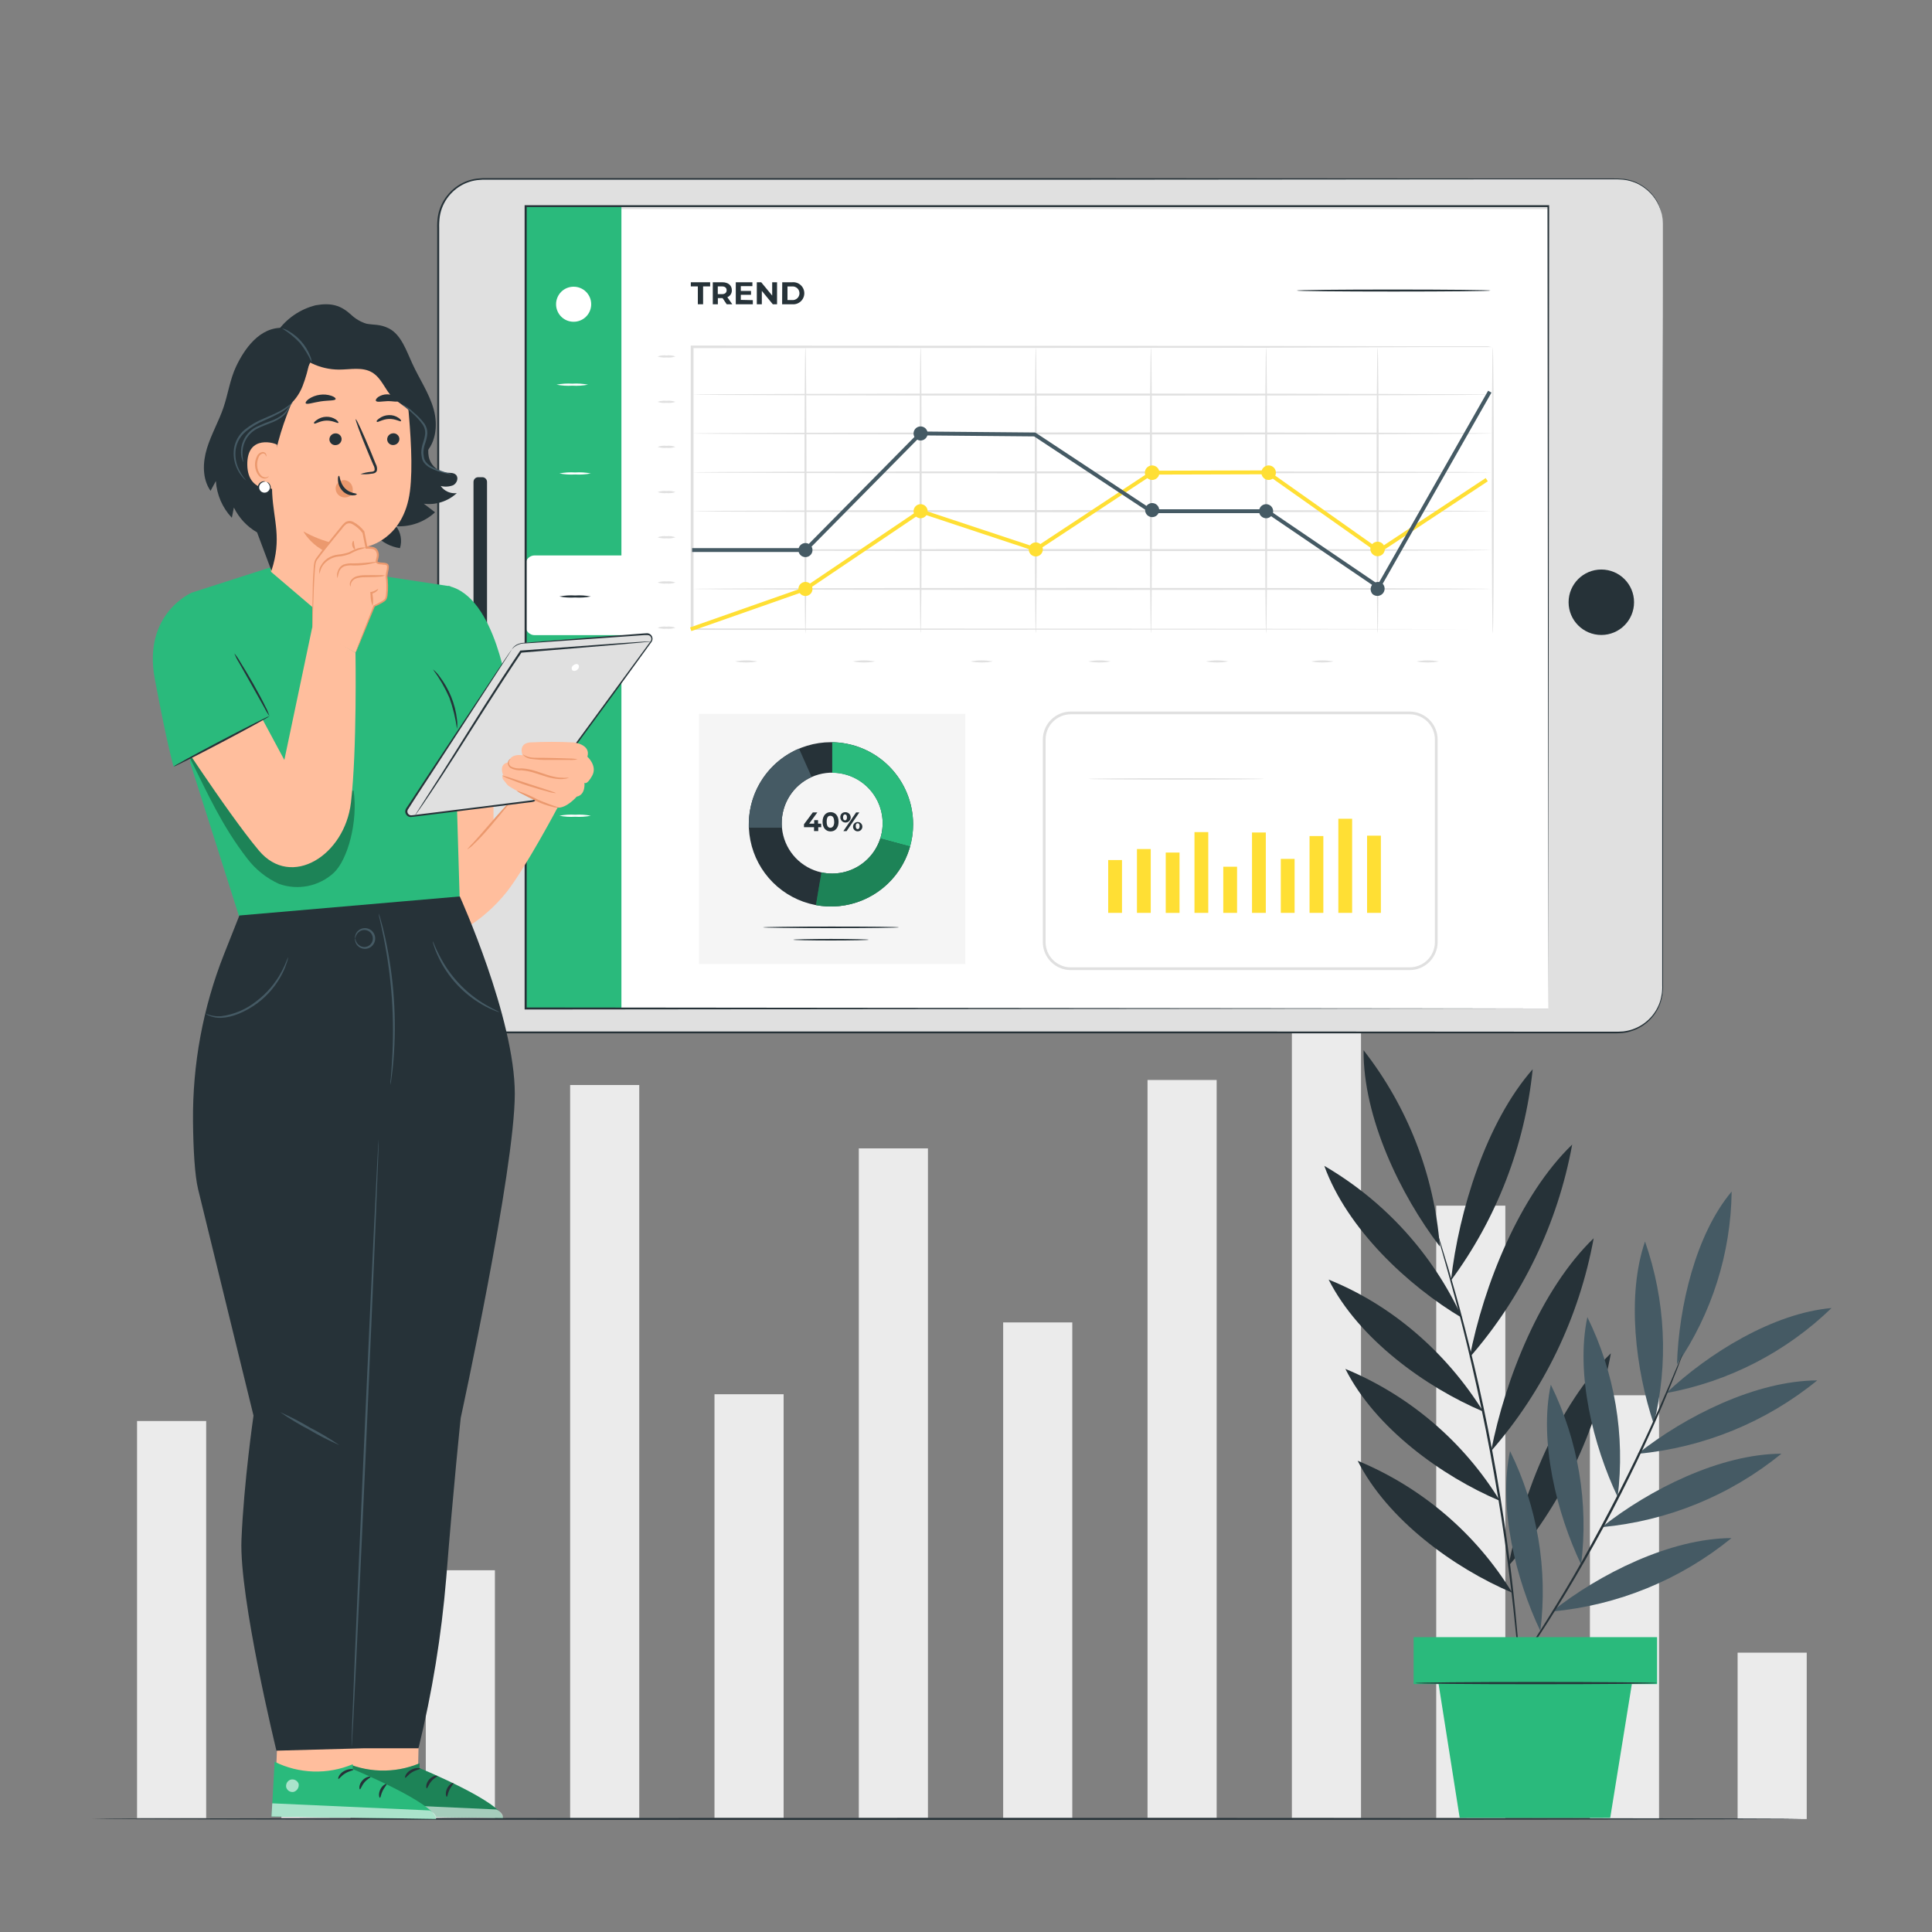 <svg width="170" height="170" viewBox="0 0 170 170" fill="none" xmlns="http://www.w3.org/2000/svg">
<rect x="0" y="0" width="170" height="170" fill="#808080" stroke="none"/>
<path d="M68.952 122.682H62.869V159.973H68.952V122.682Z" fill="#EBEBEB"/>
<path d="M145.982 122.771H139.899V160.065H145.982V122.771Z" fill="#EBEBEB"/>
<path d="M158.977 145.421H152.895V160.062H158.977V145.421Z" fill="#EBEBEB"/>
<path d="M18.142 125.038H12.06V159.973H18.142V125.038Z" fill="#EBEBEB"/>
<path d="M30.845 98.311H24.762V159.973H30.845V98.311Z" fill="#EBEBEB"/>
<path d="M43.547 138.169H37.464V159.977H43.547V138.169Z" fill="#EBEBEB"/>
<path d="M56.25 95.472H50.167V159.977H56.25V95.472Z" fill="#EBEBEB"/>
<path d="M81.651 101.048H75.568V159.973H81.651V101.048Z" fill="#EBEBEB"/>
<path d="M94.353 116.362H88.27V159.977H94.353V116.362Z" fill="#EBEBEB"/>
<path d="M107.056 95.03H100.973V159.973H107.056V95.03Z" fill="#EBEBEB"/>
<path d="M119.758 83.905H113.675V159.973H119.758V83.905Z" fill="#EBEBEB"/>
<path d="M132.457 106.087H126.375V159.977H132.457V106.087Z" fill="#EBEBEB"/>
<path d="M158.539 160.048C158.539 160.096 124.852 160.137 83.303 160.137C41.755 160.137 8.062 160.096 8.062 160.048C8.062 160.001 41.742 159.96 83.303 159.96C124.865 159.96 158.539 159.997 158.539 160.048Z" fill="#263238"/>
<path d="M133.062 140.145C127.962 137.986 122.091 133.739 119.462 128.534C125.108 130.871 129.869 134.935 133.062 140.145Z" fill="#263238"/>
<path d="M131.981 132.063C126.881 129.907 121.01 125.661 118.381 120.452C124.025 122.791 128.786 126.855 131.981 132.063Z" fill="#263238"/>
<path d="M130.509 124.205C125.409 122.046 119.537 117.8 116.909 112.594C122.393 114.798 127.228 118.929 130.509 124.205Z" fill="#263238"/>
<path d="M128.666 115.977C123.869 113.132 118.521 108.106 116.528 102.588C121.859 105.692 126.098 110.369 128.666 115.977Z" fill="#263238"/>
<path d="M126.694 109.684C123.199 105.111 119.942 98.308 119.983 92.412C123.869 97.385 126.203 103.392 126.694 109.684Z" fill="#263238"/>
<path d="M127.67 112.676C128.377 106.495 130.781 98.736 134.864 94.085C134.175 100.814 131.69 107.235 127.67 112.676Z" fill="#263238"/>
<path d="M129.316 119.439C130.56 113.064 133.705 105.182 138.34 100.711C137.07 107.652 133.953 114.121 129.316 119.439Z" fill="#263238"/>
<path d="M131.203 127.684C132.447 121.312 135.592 113.427 140.23 108.956C138.961 115.898 135.842 122.368 131.203 127.684Z" fill="#263238"/>
<path d="M132.719 137.809C133.964 131.434 137.109 123.553 141.743 119.082C140.474 126.022 137.357 132.492 132.719 137.809Z" fill="#263238"/>
<path d="M126.456 108.46C126.456 108.46 126.473 108.491 126.497 108.555C126.521 108.62 126.555 108.722 126.592 108.837L126.932 109.942C127.238 110.901 127.65 112.295 128.136 114.022C128.622 115.75 129.156 117.827 129.71 120.142C130.264 122.458 130.805 125.011 131.315 127.707C131.825 130.404 132.233 132.988 132.566 135.34C132.899 137.693 133.144 139.825 133.321 141.613C133.498 143.402 133.62 144.85 133.685 145.857C133.714 146.346 133.738 146.73 133.756 147.009C133.756 147.132 133.756 147.23 133.756 147.312C133.762 147.345 133.762 147.38 133.756 147.414C133.748 147.38 133.742 147.346 133.739 147.312C133.739 147.234 133.719 147.135 133.705 147.013C133.678 146.734 133.644 146.35 133.596 145.86C133.508 144.86 133.365 143.412 133.171 141.627C132.978 139.842 132.709 137.72 132.376 135.368C132.043 133.015 131.614 130.438 131.111 127.745C130.608 125.052 130.054 122.499 129.523 120.183C128.993 117.868 128.459 115.797 127.99 114.063C127.521 112.329 127.13 110.928 126.847 109.963C126.715 109.494 126.609 109.12 126.531 108.851C126.501 108.732 126.473 108.637 126.453 108.559C126.45 108.526 126.451 108.493 126.456 108.46Z" fill="#263238"/>
<path d="M135.538 143.511C133.382 138.995 131.815 132.631 132.872 127.69C135.285 132.591 136.211 138.09 135.538 143.511Z" fill="#455A64"/>
<path d="M139.125 137.663C136.969 133.147 135.402 126.8 136.459 121.842C138.872 126.743 139.798 132.242 139.125 137.663Z" fill="#455A64"/>
<path d="M142.341 131.716C140.185 127.201 138.618 120.853 139.675 115.896C142.088 120.796 143.014 126.295 142.341 131.716Z" fill="#455A64"/>
<path d="M145.52 125.304C143.915 120.527 143.11 114.009 144.748 109.242C146.556 114.408 146.824 119.988 145.52 125.304Z" fill="#455A64"/>
<path d="M147.56 120.054C147.72 114.954 149.216 108.599 152.371 104.846C152.303 110.279 150.629 115.57 147.56 120.054Z" fill="#455A64"/>
<path d="M146.622 122.577C150.362 119.044 156.05 115.542 161.16 115.097C157.16 118.972 152.101 121.575 146.622 122.577Z" fill="#455A64"/>
<path d="M144.099 127.925C148.291 124.603 154.517 121.485 159.902 121.465C155.392 125.137 149.891 127.386 144.099 127.925Z" fill="#455A64"/>
<path d="M140.947 134.375C145.139 131.053 151.365 127.935 156.75 127.915C152.241 131.589 146.739 133.837 140.947 134.375Z" fill="#455A64"/>
<path d="M136.554 141.8C140.746 138.479 146.975 135.361 152.357 135.34C147.848 139.015 142.346 141.264 136.554 141.8Z" fill="#455A64"/>
<path d="M148.063 119.133C148.063 119.133 148.063 119.16 148.04 119.214L147.955 119.456C147.866 119.68 147.751 119.983 147.615 120.37C147.309 121.162 146.843 122.301 146.255 123.699C145.058 126.494 143.286 130.308 141.083 134.395C139.982 136.435 138.877 138.353 137.84 140.077C136.803 141.8 135.827 143.327 134.984 144.592C134.14 145.857 133.443 146.873 132.944 147.56C132.702 147.9 132.512 148.162 132.369 148.356L132.216 148.56C132.182 148.604 132.162 148.628 132.158 148.624L132.202 148.546L132.338 148.332L132.882 147.519C133.362 146.815 134.042 145.792 134.868 144.517C135.694 143.242 136.65 141.709 137.687 139.988C138.724 138.268 139.791 136.34 140.893 134.3C143.093 130.22 144.881 126.419 146.108 123.638C146.724 122.25 147.21 121.118 147.533 120.333C147.696 119.955 147.825 119.653 147.917 119.435C147.961 119.34 147.995 119.265 148.023 119.201C148.05 119.136 148.06 119.129 148.063 119.133Z" fill="#263238"/>
<path d="M145.809 144.055H124.386V148.186H126.586L128.442 159.96H141.685L143.589 148.186H145.809V144.055Z" fill="#2ABA7C"/>
<path d="M145.809 148.097C145.809 148.043 141.049 147.999 135.174 147.999C129.299 147.999 124.539 148.043 124.539 148.097C124.539 148.152 129.299 148.196 135.174 148.196C141.049 148.196 145.809 148.152 145.809 148.097Z" fill="#263238"/>
<path d="M142.392 15.752H42.49C40.321 15.752 38.563 17.51 38.563 19.679V86.911C38.563 89.08 40.321 90.838 42.49 90.838H142.392C144.561 90.838 146.319 89.08 146.319 86.911V19.679C146.319 17.51 144.561 15.752 142.392 15.752Z" fill="#E0E0E0"/>
<path d="M146.319 19.679C146.319 19.679 146.319 19.601 146.302 19.448C146.289 19.218 146.253 18.991 146.197 18.768C145.982 17.882 145.462 17.099 144.728 16.558C144.476 16.368 144.202 16.209 143.912 16.085C143.585 15.952 143.242 15.861 142.892 15.817C142.509 15.78 142.124 15.767 141.739 15.779H140.488H134.453L95.992 15.81H69.432H42.949C42.621 15.8 42.292 15.813 41.966 15.851C41.643 15.894 41.327 15.979 41.025 16.102C40.417 16.355 39.883 16.759 39.474 17.275C39.062 17.794 38.794 18.412 38.696 19.067C38.651 19.397 38.634 19.73 38.645 20.063V21.083C38.645 22.443 38.645 23.81 38.645 25.184V33.541C38.645 39.162 38.645 44.895 38.645 50.738V86.904C38.65 87.282 38.704 87.659 38.808 88.023C39.027 88.751 39.457 89.397 40.044 89.881C40.63 90.365 41.346 90.665 42.102 90.743C42.476 90.77 42.864 90.76 43.248 90.76H106.182L136.68 90.78H141.981C142.269 90.787 142.557 90.78 142.844 90.756C143.126 90.722 143.403 90.658 143.671 90.566C144.201 90.381 144.685 90.082 145.088 89.691C145.492 89.3 145.805 88.826 146.006 88.301C146.198 87.779 146.285 87.225 146.261 86.669C146.261 86.112 146.261 85.554 146.261 85C146.261 80.571 146.261 76.323 146.261 72.257C146.261 56.018 146.285 42.877 146.292 33.796C146.292 29.257 146.292 25.731 146.292 23.341C146.292 22.144 146.292 21.233 146.292 20.621C146.292 20.009 146.292 19.693 146.292 19.693C146.292 19.693 146.292 20.009 146.292 20.621C146.292 21.233 146.292 22.144 146.292 23.341C146.292 25.721 146.292 29.257 146.309 33.796C146.309 42.877 146.326 56.018 146.336 72.257C146.336 76.316 146.336 80.564 146.336 85V86.669C146.359 87.241 146.268 87.812 146.071 88.349C145.864 88.894 145.54 89.387 145.122 89.793C144.703 90.199 144.201 90.508 143.65 90.698C143.373 90.796 143.086 90.863 142.793 90.896C142.502 90.921 142.209 90.931 141.916 90.926H136.68H106.196H72.502H43.262C42.874 90.926 42.497 90.926 42.099 90.909C41.708 90.864 41.325 90.767 40.96 90.62C40.593 90.467 40.25 90.264 39.94 90.015C39.637 89.761 39.371 89.467 39.148 89.141C38.931 88.81 38.762 88.451 38.645 88.074C38.534 87.693 38.476 87.3 38.471 86.904C38.471 74.518 38.471 62.424 38.471 50.738V33.541C38.471 30.733 38.471 27.954 38.471 25.204V20.104C38.46 19.763 38.477 19.422 38.522 19.084C38.626 18.401 38.907 17.757 39.338 17.218C39.764 16.672 40.324 16.246 40.963 15.98C41.278 15.851 41.608 15.762 41.946 15.718C42.279 15.679 42.614 15.666 42.949 15.677H54.635H69.432H95.992L134.453 15.705H140.488H141.75C142.137 15.694 142.524 15.707 142.909 15.745C143.26 15.791 143.603 15.884 143.929 16.021C144.221 16.149 144.497 16.31 144.752 16.5C145.175 16.818 145.53 17.218 145.796 17.677C145.985 18.015 146.122 18.381 146.2 18.761C146.255 18.984 146.288 19.212 146.299 19.441C146.316 19.601 146.319 19.679 146.319 19.679Z" fill="#263238"/>
<path d="M46.251 18.401L46.251 88.75H136.238V18.401H46.251Z" fill="white"/>
<path d="M140.903 55.872C142.494 55.872 143.783 54.583 143.783 52.992C143.783 51.402 142.494 50.113 140.903 50.113C139.313 50.113 138.023 51.402 138.023 52.992C138.023 54.583 139.313 55.872 140.903 55.872Z" fill="#263238"/>
<path d="M41.664 42.405V64.189C41.664 64.418 41.85 64.603 42.079 64.603H42.439C42.668 64.603 42.854 64.418 42.854 64.189V42.405C42.854 42.176 42.668 41.99 42.439 41.99H42.079C41.85 41.99 41.664 42.176 41.664 42.405Z" fill="#263238"/>
<path d="M54.679 18.156H46.251V88.75H54.679V18.156Z" fill="#2ABA7C"/>
<path d="M47.056 48.872H55.046V55.889H47.056C46.949 55.891 46.843 55.871 46.744 55.831C46.645 55.79 46.555 55.731 46.479 55.656C46.403 55.58 46.343 55.491 46.302 55.392C46.261 55.293 46.24 55.187 46.24 55.08V49.677C46.24 49.571 46.261 49.465 46.303 49.367C46.344 49.268 46.404 49.179 46.48 49.104C46.556 49.029 46.646 48.97 46.745 48.93C46.844 48.89 46.95 48.87 47.056 48.872Z" fill="white"/>
<path d="M50.467 28.312C50.264 28.312 50.064 28.272 49.878 28.195C49.691 28.117 49.521 28.003 49.379 27.86C49.236 27.717 49.123 27.548 49.046 27.361C48.969 27.174 48.929 26.974 48.93 26.772C48.929 26.569 48.969 26.369 49.046 26.182C49.123 25.995 49.236 25.825 49.378 25.681C49.521 25.538 49.691 25.424 49.877 25.346C50.064 25.269 50.264 25.228 50.467 25.228C50.67 25.226 50.872 25.265 51.061 25.342C51.249 25.418 51.421 25.532 51.566 25.675C51.71 25.819 51.825 25.99 51.903 26.178C51.981 26.366 52.021 26.568 52.02 26.772C52.02 26.975 51.98 27.176 51.902 27.364C51.824 27.552 51.709 27.722 51.564 27.866C51.42 28.009 51.248 28.122 51.06 28.198C50.872 28.275 50.67 28.314 50.467 28.312Z" fill="white"/>
<path d="M51.745 33.847C51.288 33.934 50.822 33.964 50.357 33.935C49.893 33.964 49.427 33.934 48.97 33.847C49.427 33.76 49.893 33.73 50.357 33.759C50.822 33.73 51.288 33.76 51.745 33.847Z" fill="white"/>
<path d="M51.99 41.66C51.534 41.747 51.069 41.777 50.606 41.749C50.142 41.777 49.676 41.748 49.219 41.66C49.675 41.571 50.142 41.541 50.606 41.572C51.069 41.541 51.534 41.571 51.99 41.66Z" fill="white"/>
<path d="M51.99 61.54C51.534 61.627 51.069 61.657 50.606 61.629C50.142 61.657 49.676 61.627 49.219 61.54C49.676 61.453 50.142 61.423 50.606 61.452C51.069 61.423 51.534 61.453 51.99 61.54Z" fill="white"/>
<path d="M51.99 71.777C51.534 71.865 51.069 71.894 50.606 71.866C50.142 71.894 49.676 71.865 49.219 71.777C49.676 71.69 50.142 71.66 50.606 71.689C51.069 71.66 51.534 71.69 51.99 71.777Z" fill="white"/>
<path d="M51.99 52.486C51.534 52.573 51.069 52.603 50.606 52.574C50.142 52.603 49.676 52.573 49.219 52.486C49.675 52.397 50.142 52.367 50.606 52.397C51.069 52.367 51.534 52.397 51.99 52.486Z" fill="#263238"/>
<path d="M136.238 88.74C136.238 88.131 136.211 60.731 136.167 18.146L136.238 18.221H46.257L46.346 18.132C46.346 43.595 46.346 67.667 46.346 88.726L46.267 88.648L136.238 88.74L46.24 88.828H46.162V88.74C46.162 67.68 46.162 43.608 46.162 18.146V18.057H46.257H136.238H136.313V18.129C136.269 60.741 136.238 88.142 136.238 88.74Z" fill="#263238"/>
<path d="M108.851 76.265H107.637V80.325H108.851V76.265Z" fill="#FFDF34"/>
<path d="M98.726 75.677H97.512V80.325H98.726V75.677Z" fill="#FFDF34"/>
<path d="M101.256 74.708H100.042V80.325H101.256V74.708Z" fill="#FFDF34"/>
<path d="M103.789 75.018H102.575V80.328H103.789V75.018Z" fill="#FFDF34"/>
<path d="M106.318 73.219H105.104V80.325H106.318V73.219Z" fill="#FFDF34"/>
<path d="M111.381 73.253H110.167V80.325H111.381V73.253Z" fill="#FFDF34"/>
<path d="M113.914 75.575H112.7V80.325H113.914V75.575Z" fill="#FFDF34"/>
<path d="M116.443 73.566H115.229V80.325H116.443V73.566Z" fill="#FFDF34"/>
<path d="M118.976 72.043H117.763V80.325H118.976V72.043Z" fill="#FFDF34"/>
<path d="M121.506 73.532H120.292V80.325H121.506V73.532Z" fill="#FFDF34"/>
<path d="M124.039 85.36H94.221C93.568 85.359 92.943 85.1 92.481 84.638C92.02 84.177 91.76 83.551 91.759 82.899V65.073C91.76 64.42 92.02 63.794 92.481 63.333C92.943 62.871 93.568 62.612 94.221 62.611H124.039C124.691 62.612 125.317 62.871 125.778 63.333C126.24 63.794 126.5 64.42 126.5 65.073V82.899C126.5 83.551 126.24 84.177 125.778 84.638C125.317 85.1 124.691 85.359 124.039 85.36ZM94.221 62.852C93.633 62.853 93.069 63.088 92.653 63.504C92.237 63.92 92.004 64.484 92.004 65.073V82.899C92.004 83.487 92.237 84.051 92.653 84.468C93.069 84.884 93.633 85.118 94.221 85.119H124.039C124.627 85.118 125.192 84.884 125.608 84.468C126.024 84.052 126.258 83.487 126.259 82.899V65.073C126.258 64.484 126.024 63.92 125.608 63.504C125.192 63.087 124.627 62.853 124.039 62.852H94.221Z" fill="#E0E0E0"/>
<path d="M111.197 68.537C111.197 68.571 107.746 68.602 103.493 68.602C99.24 68.602 95.789 68.571 95.789 68.537C95.789 68.503 99.236 68.476 103.493 68.476C107.75 68.476 111.197 68.503 111.197 68.537Z" fill="#E0E0E0"/>
<path d="M61.506 62.812V84.83H64.172H67.841H84.936V62.812H61.506Z" fill="#F5F5F5"/>
<path d="M73.117 65.307C71.687 65.307 70.29 65.731 69.101 66.525C67.912 67.32 66.986 68.449 66.439 69.769C65.892 71.09 65.749 72.544 66.028 73.946C66.306 75.348 66.995 76.636 68.006 77.647C69.017 78.658 70.305 79.346 71.707 79.625C73.109 79.904 74.562 79.761 75.883 79.214C77.204 78.667 78.333 77.74 79.127 76.552C79.921 75.363 80.346 73.965 80.346 72.536C80.346 70.619 79.584 68.78 78.228 67.424C76.873 66.069 75.034 65.307 73.117 65.307ZM73.226 76.867C72.348 76.867 71.49 76.607 70.76 76.119C70.03 75.632 69.46 74.939 69.124 74.128C68.788 73.317 68.7 72.424 68.87 71.563C69.041 70.702 69.463 69.911 70.084 69.289C70.704 68.668 71.495 68.245 72.355 68.073C73.216 67.9 74.109 67.987 74.92 68.323C75.732 68.658 76.426 69.226 76.915 69.955C77.403 70.684 77.665 71.542 77.666 72.42C77.667 73.004 77.553 73.582 77.33 74.121C77.108 74.661 76.781 75.151 76.368 75.564C75.956 75.977 75.466 76.305 74.927 76.529C74.388 76.752 73.81 76.867 73.226 76.867Z" fill="#263238"/>
<path d="M73.23 65.311V68C73.927 68.001 74.614 68.167 75.235 68.483C75.857 68.799 76.395 69.257 76.807 69.82C77.219 70.382 77.493 71.034 77.606 71.722C77.719 72.41 77.669 73.115 77.459 73.78L80.081 74.49C80.379 73.425 80.428 72.305 80.226 71.218C80.023 70.13 79.574 69.103 78.912 68.216C78.25 67.329 77.394 66.606 76.409 66.103C75.424 65.599 74.336 65.328 73.23 65.311Z" fill="#2ABA7C"/>
<path d="M68.785 72.42C68.785 71.562 69.034 70.722 69.501 70.002C69.968 69.282 70.633 68.713 71.417 68.364L70.305 65.868C68.995 66.421 67.877 67.347 67.091 68.532C66.305 69.717 65.885 71.107 65.885 72.529C65.885 72.631 65.885 72.733 65.885 72.831H68.796C68.785 72.695 68.782 72.557 68.785 72.42Z" fill="#455A64"/>
<path d="M73.226 76.867C72.91 76.868 72.596 76.834 72.287 76.765C72.175 77.411 71.948 78.659 71.798 79.642C72.233 79.722 72.674 79.763 73.117 79.764C74.695 79.764 76.229 79.248 77.486 78.295C78.744 77.341 79.654 76.003 80.08 74.484L77.459 73.78C77.172 74.677 76.607 75.46 75.846 76.014C75.085 76.569 74.168 76.868 73.226 76.867Z" fill="#2ABA7C"/>
<g opacity="0.3">
<path d="M73.226 76.867C72.91 76.868 72.596 76.834 72.287 76.765C72.175 77.411 71.948 78.659 71.798 79.642C72.233 79.722 72.674 79.763 73.117 79.764C74.695 79.764 76.229 79.248 77.486 78.295C78.744 77.341 79.654 76.003 80.08 74.484L77.459 73.78C77.172 74.677 76.607 75.46 75.846 76.014C75.085 76.569 74.168 76.868 73.226 76.867Z" fill="black"/>
</g>
<path d="M72.267 72.787H71.999V73.127H71.628V72.787H70.744V72.529L71.519 71.488H71.917L71.2 72.474H71.642V72.168H71.982V72.474H72.25L72.267 72.787Z" fill="#263238"/>
<path d="M72.379 72.308C72.379 71.767 72.679 71.461 73.083 71.461C73.488 71.461 73.787 71.767 73.787 72.308C73.787 72.848 73.491 73.158 73.083 73.158C72.675 73.158 72.379 72.852 72.379 72.308ZM73.399 72.308C73.399 71.937 73.267 71.781 73.059 71.781C72.852 71.781 72.74 71.937 72.74 72.308C72.74 72.678 72.872 72.838 73.059 72.838C73.246 72.838 73.406 72.682 73.406 72.308H73.399Z" fill="#263238"/>
<path d="M73.943 71.924C73.937 71.866 73.943 71.808 73.961 71.752C73.979 71.697 74.008 71.647 74.047 71.604C74.086 71.561 74.133 71.526 74.186 71.503C74.239 71.48 74.297 71.468 74.355 71.468C74.446 71.459 74.538 71.478 74.619 71.522C74.699 71.567 74.764 71.634 74.806 71.716C74.847 71.799 74.863 71.891 74.85 71.982C74.838 72.073 74.799 72.159 74.737 72.227C74.675 72.295 74.595 72.343 74.505 72.364C74.416 72.386 74.322 72.38 74.236 72.347C74.15 72.314 74.076 72.256 74.024 72.181C73.972 72.105 73.944 72.016 73.943 71.924ZM74.525 71.924C74.525 71.747 74.457 71.662 74.355 71.662C74.253 71.662 74.181 71.75 74.181 71.924C74.181 72.097 74.253 72.182 74.355 72.182C74.457 72.182 74.525 72.097 74.525 71.924ZM75.331 71.488H75.613L74.491 73.131H74.209L75.331 71.488ZM75.062 72.695C75.07 72.616 75.102 72.541 75.152 72.479C75.203 72.418 75.27 72.372 75.346 72.348C75.422 72.323 75.503 72.322 75.58 72.343C75.657 72.364 75.726 72.407 75.778 72.466C75.831 72.526 75.866 72.6 75.878 72.678C75.89 72.757 75.878 72.838 75.845 72.91C75.812 72.983 75.759 73.044 75.692 73.087C75.624 73.129 75.546 73.152 75.466 73.151C75.409 73.151 75.352 73.139 75.3 73.115C75.247 73.091 75.2 73.057 75.162 73.014C75.124 72.971 75.095 72.92 75.078 72.865C75.061 72.81 75.055 72.752 75.062 72.695ZM75.64 72.695C75.64 72.522 75.572 72.437 75.466 72.437C75.361 72.437 75.296 72.522 75.296 72.695C75.296 72.869 75.368 72.957 75.466 72.957C75.565 72.957 75.64 72.869 75.64 72.695Z" fill="#263238"/>
<path d="M79.101 81.6C79.101 81.637 76.422 81.668 73.117 81.668C69.812 81.668 67.137 81.637 67.137 81.6C67.137 81.563 69.812 81.529 73.117 81.529C76.422 81.529 79.101 81.549 79.101 81.6Z" fill="#263238"/>
<path d="M76.436 82.688C76.436 82.725 74.95 82.756 73.117 82.756C71.285 82.756 69.799 82.725 69.799 82.688C69.799 82.651 71.285 82.617 73.117 82.617C74.95 82.617 76.436 82.651 76.436 82.688Z" fill="#263238"/>
<path d="M131.264 30.539H130.924H129.904H125.93L111.126 30.6L60.901 30.631L61.024 30.542C61.024 34.49 61.024 38.583 61.024 42.782C61.024 47.1 61.024 51.313 61.024 55.383L60.901 55.294L110.776 55.325L125.447 55.352L129.387 55.369H130.407H130.747C130.747 55.369 130.632 55.369 130.407 55.369H129.387H125.447L110.776 55.396L60.901 55.427H60.779V55.339C60.779 51.258 60.779 47.056 60.779 42.738C60.779 38.549 60.779 34.456 60.779 30.498V30.41H60.901L111.126 30.44L125.909 30.468H129.884H130.904L131.264 30.539Z" fill="#E0E0E0"/>
<path d="M131.264 34.721C131.264 34.768 115.512 34.809 96.084 34.809C76.656 34.809 60.901 34.768 60.901 34.721C60.901 34.673 76.65 34.629 96.084 34.629C115.518 34.629 131.264 34.68 131.264 34.721Z" fill="#E0E0E0"/>
<path d="M131.264 38.141C131.264 38.189 115.512 38.23 96.084 38.23C76.656 38.23 60.901 38.189 60.901 38.141C60.901 38.094 76.65 38.049 96.084 38.049C115.518 38.049 131.264 38.08 131.264 38.141Z" fill="#E0E0E0"/>
<path d="M131.264 41.562C131.264 41.609 115.512 41.65 96.084 41.65C76.656 41.65 60.901 41.609 60.901 41.562C60.901 41.514 76.65 41.48 96.084 41.48C115.518 41.48 131.264 41.511 131.264 41.562Z" fill="#E0E0E0"/>
<path d="M131.264 44.982C131.264 45.03 115.512 45.07 96.084 45.07C76.656 45.07 60.901 45.03 60.901 44.982C60.901 44.934 76.65 44.88 96.084 44.88C115.518 44.88 131.264 44.931 131.264 44.982Z" fill="#E0E0E0"/>
<path d="M131.264 48.403C131.264 48.45 115.512 48.491 96.084 48.491C76.656 48.491 60.901 48.45 60.901 48.403C60.901 48.355 76.65 48.311 96.084 48.311C115.518 48.311 131.264 48.352 131.264 48.403Z" fill="#E0E0E0"/>
<path d="M60.901 51.819C60.901 51.772 76.653 51.731 96.081 51.731C115.508 51.731 131.264 51.772 131.264 51.819C131.264 51.867 115.515 51.911 96.081 51.911C76.646 51.911 60.901 51.87 60.901 51.819Z" fill="#E0E0E0"/>
<path d="M70.873 55.76C70.822 55.76 70.785 50.119 70.785 43.16C70.785 36.2 70.822 30.552 70.873 30.552C70.924 30.552 70.965 36.196 70.965 43.16C70.965 50.123 70.924 55.76 70.873 55.76Z" fill="#E0E0E0"/>
<path d="M81.009 55.76C80.958 55.76 80.917 50.119 80.917 43.16C80.917 36.2 80.958 30.552 81.009 30.552C81.06 30.552 81.097 36.196 81.097 43.16C81.097 50.123 81.056 55.76 81.009 55.76Z" fill="#E0E0E0"/>
<path d="M91.141 55.76C91.093 55.76 91.052 50.119 91.052 43.16C91.052 36.2 91.093 30.552 91.141 30.552C91.188 30.552 91.232 36.196 91.232 43.16C91.232 50.123 91.192 55.76 91.141 55.76Z" fill="#E0E0E0"/>
<path d="M101.276 55.76C101.225 55.76 101.184 50.119 101.184 43.16C101.184 36.2 101.225 30.552 101.276 30.552C101.327 30.552 101.364 36.196 101.364 43.16C101.364 50.123 101.32 55.76 101.276 55.76Z" fill="#E0E0E0"/>
<path d="M111.408 55.76C111.361 55.76 111.32 50.119 111.32 43.16C111.32 36.2 111.361 30.552 111.408 30.552C111.456 30.552 111.5 36.196 111.5 43.16C111.5 50.123 111.459 55.76 111.408 55.76Z" fill="#E0E0E0"/>
<path d="M121.22 55.76C121.169 55.76 121.128 50.119 121.128 43.16C121.128 36.2 121.169 30.552 121.22 30.552C121.271 30.552 121.309 36.196 121.309 43.16C121.309 50.123 121.268 55.76 121.22 55.76Z" fill="#E0E0E0"/>
<path d="M131.353 55.76C131.305 55.76 131.264 50.119 131.264 43.16C131.264 36.2 131.305 30.552 131.353 30.552C131.4 30.552 131.444 36.196 131.444 43.16C131.444 50.123 131.404 55.76 131.353 55.76Z" fill="#E0E0E0"/>
<path d="M71.492 51.819C71.493 51.942 71.457 52.062 71.389 52.164C71.322 52.266 71.225 52.346 71.112 52.394C70.999 52.441 70.875 52.454 70.755 52.43C70.634 52.407 70.524 52.348 70.437 52.261C70.35 52.175 70.291 52.065 70.266 51.945C70.242 51.825 70.254 51.7 70.301 51.587C70.348 51.474 70.427 51.377 70.529 51.309C70.631 51.24 70.751 51.204 70.873 51.204C71.037 51.204 71.194 51.269 71.309 51.384C71.425 51.499 71.491 51.656 71.492 51.819Z" fill="#FFDF34"/>
<path d="M81.624 44.982C81.624 45.105 81.588 45.224 81.519 45.326C81.451 45.428 81.354 45.507 81.241 45.554C81.128 45.601 81.003 45.613 80.883 45.589C80.763 45.565 80.653 45.505 80.566 45.418C80.48 45.331 80.421 45.221 80.398 45.101C80.374 44.98 80.387 44.856 80.434 44.743C80.482 44.63 80.561 44.533 80.664 44.466C80.766 44.398 80.886 44.362 81.008 44.363C81.09 44.363 81.17 44.379 81.245 44.41C81.32 44.441 81.388 44.487 81.445 44.545C81.502 44.602 81.547 44.67 81.578 44.745C81.609 44.821 81.624 44.901 81.624 44.982Z" fill="#FFDF34"/>
<path d="M91.76 48.341C91.76 48.464 91.725 48.584 91.657 48.686C91.589 48.788 91.493 48.868 91.38 48.915C91.267 48.963 91.142 48.975 91.022 48.952C90.902 48.928 90.791 48.87 90.704 48.783C90.618 48.697 90.558 48.587 90.534 48.467C90.51 48.346 90.522 48.222 90.569 48.109C90.615 47.995 90.695 47.898 90.797 47.83C90.898 47.762 91.018 47.726 91.141 47.726C91.304 47.727 91.46 47.792 91.576 47.907C91.692 48.022 91.758 48.178 91.76 48.341Z" fill="#FFDF34"/>
<path d="M101.83 41.14C101.95 41.26 102.017 41.423 102.017 41.592C102.017 41.762 101.95 41.925 101.83 42.044C101.71 42.164 101.547 42.232 101.378 42.232C101.208 42.232 101.046 42.164 100.926 42.044C100.806 41.925 100.738 41.762 100.738 41.592C100.738 41.423 100.806 41.26 100.926 41.14C101.046 41.02 101.208 40.953 101.378 40.953C101.547 40.953 101.71 41.02 101.83 41.14Z" fill="#FFDF34"/>
<path d="M112.081 41.14C112.141 41.199 112.188 41.27 112.22 41.347C112.252 41.425 112.269 41.508 112.269 41.592C112.269 41.676 112.252 41.759 112.22 41.837C112.188 41.915 112.141 41.985 112.081 42.044C112.022 42.104 111.952 42.151 111.874 42.183C111.796 42.215 111.713 42.232 111.629 42.232C111.545 42.232 111.462 42.215 111.385 42.183C111.307 42.151 111.236 42.104 111.177 42.044C111.057 41.925 110.99 41.762 110.99 41.592C110.99 41.423 111.057 41.26 111.177 41.14C111.297 41.02 111.46 40.953 111.629 40.953C111.799 40.953 111.962 41.02 112.081 41.14Z" fill="#FFDF34"/>
<path d="M121.669 47.852C121.789 47.971 121.857 48.134 121.857 48.304C121.857 48.473 121.789 48.636 121.669 48.756C121.549 48.876 121.387 48.943 121.217 48.943C121.048 48.943 120.885 48.876 120.765 48.756C120.645 48.636 120.578 48.473 120.578 48.304C120.578 48.134 120.645 47.971 120.765 47.852C120.885 47.732 121.048 47.664 121.217 47.664C121.387 47.664 121.549 47.732 121.669 47.852Z" fill="#FFDF34"/>
<path d="M81.624 38.141C81.624 38.264 81.588 38.384 81.519 38.485C81.451 38.587 81.354 38.667 81.241 38.713C81.128 38.76 81.003 38.772 80.883 38.748C80.763 38.724 80.653 38.664 80.566 38.578C80.48 38.491 80.421 38.38 80.398 38.26C80.374 38.14 80.387 38.015 80.434 37.902C80.482 37.789 80.561 37.693 80.664 37.625C80.766 37.557 80.886 37.522 81.008 37.523C81.09 37.523 81.17 37.538 81.245 37.57C81.32 37.601 81.388 37.646 81.445 37.704C81.502 37.761 81.547 37.83 81.578 37.905C81.609 37.98 81.624 38.06 81.624 38.141Z" fill="#455A64"/>
<path d="M71.492 48.402C71.492 48.525 71.456 48.644 71.388 48.746C71.32 48.848 71.223 48.927 71.11 48.974C70.997 49.021 70.873 49.033 70.752 49.009C70.632 48.985 70.522 48.926 70.436 48.84C70.349 48.753 70.29 48.643 70.266 48.523C70.242 48.403 70.255 48.279 70.302 48.166C70.348 48.053 70.428 47.956 70.529 47.888C70.631 47.82 70.751 47.784 70.873 47.784C71.037 47.784 71.195 47.849 71.311 47.965C71.427 48.081 71.492 48.238 71.492 48.402Z" fill="#455A64"/>
<path d="M121.673 51.371C121.782 51.492 121.84 51.652 121.835 51.815C121.831 51.979 121.764 52.135 121.648 52.25C121.532 52.365 121.376 52.432 121.212 52.436C121.049 52.44 120.89 52.381 120.768 52.272C120.659 52.15 120.601 51.99 120.605 51.827C120.61 51.663 120.677 51.508 120.793 51.392C120.909 51.277 121.065 51.21 121.228 51.206C121.392 51.202 121.551 51.261 121.673 51.371Z" fill="#455A64"/>
<path d="M112.027 44.982C112.027 45.104 111.99 45.224 111.922 45.326C111.854 45.428 111.758 45.507 111.645 45.554C111.532 45.6 111.407 45.613 111.287 45.589C111.167 45.565 111.057 45.506 110.97 45.419C110.884 45.333 110.825 45.223 110.801 45.103C110.777 44.983 110.789 44.858 110.836 44.745C110.883 44.632 110.962 44.535 111.064 44.468C111.166 44.4 111.285 44.363 111.408 44.363C111.489 44.363 111.57 44.378 111.645 44.409C111.72 44.44 111.789 44.486 111.846 44.543C111.904 44.601 111.95 44.669 111.98 44.745C112.011 44.82 112.027 44.901 112.027 44.982Z" fill="#455A64"/>
<path d="M102 44.88C102.001 45.003 101.965 45.123 101.898 45.225C101.83 45.327 101.734 45.407 101.621 45.454C101.508 45.502 101.383 45.514 101.263 45.491C101.143 45.467 101.032 45.409 100.945 45.322C100.858 45.236 100.799 45.126 100.775 45.005C100.751 44.885 100.763 44.761 100.809 44.647C100.856 44.534 100.936 44.437 101.037 44.369C101.139 44.301 101.259 44.265 101.381 44.265C101.545 44.266 101.701 44.331 101.817 44.446C101.933 44.561 101.999 44.717 102 44.88Z" fill="#455A64"/>
<path d="M66.64 58.201C65.995 58.319 65.334 58.319 64.689 58.201C65.333 58.079 65.995 58.079 66.64 58.201Z" fill="#E0E0E0"/>
<path d="M77 58.201C76.355 58.319 75.694 58.319 75.048 58.201C75.693 58.079 76.355 58.079 77 58.201Z" fill="#E0E0E0"/>
<path d="M87.356 58.201C86.712 58.319 86.052 58.319 85.408 58.201C86.052 58.079 86.713 58.079 87.356 58.201Z" fill="#E0E0E0"/>
<path d="M97.716 58.201C97.071 58.319 96.41 58.319 95.765 58.201C96.409 58.079 97.072 58.079 97.716 58.201Z" fill="#E0E0E0"/>
<path d="M108.073 58.201C107.427 58.319 106.766 58.319 106.121 58.201C106.766 58.079 107.428 58.079 108.073 58.201Z" fill="#E0E0E0"/>
<path d="M117.338 58.201C116.693 58.319 116.031 58.319 115.386 58.201C116.031 58.079 116.693 58.079 117.338 58.201Z" fill="#E0E0E0"/>
<path d="M126.599 58.201C125.954 58.319 125.293 58.319 124.647 58.201C125.292 58.079 125.954 58.079 126.599 58.201Z" fill="#E0E0E0"/>
<path d="M59.435 55.233C59.183 55.319 58.915 55.349 58.65 55.321C58.384 55.349 58.115 55.319 57.861 55.233C58.114 55.143 58.384 55.112 58.65 55.141C58.916 55.111 59.184 55.143 59.435 55.233Z" fill="#E0E0E0"/>
<path d="M59.435 51.255C59.183 51.341 58.915 51.371 58.65 51.343C58.384 51.371 58.115 51.341 57.861 51.255C58.114 51.165 58.384 51.134 58.65 51.163C58.916 51.133 59.184 51.165 59.435 51.255Z" fill="#E0E0E0"/>
<path d="M59.435 47.277C59.183 47.363 58.915 47.393 58.65 47.365C58.384 47.393 58.115 47.363 57.861 47.277C58.114 47.187 58.384 47.156 58.65 47.185C58.916 47.156 59.184 47.187 59.435 47.277Z" fill="#E0E0E0"/>
<path d="M59.435 43.299C59.183 43.385 58.915 43.415 58.65 43.388C58.384 43.415 58.115 43.385 57.861 43.299C58.114 43.209 58.384 43.178 58.65 43.207C58.916 43.178 59.184 43.209 59.435 43.299Z" fill="#E0E0E0"/>
<path d="M59.435 39.321C59.183 39.407 58.915 39.437 58.65 39.409C58.384 39.437 58.115 39.407 57.861 39.321C58.114 39.231 58.384 39.2 58.65 39.229C58.916 39.2 59.184 39.231 59.435 39.321Z" fill="#E0E0E0"/>
<path d="M59.435 35.36C59.183 35.446 58.915 35.476 58.65 35.448C58.384 35.476 58.115 35.446 57.861 35.36C58.114 35.27 58.384 35.239 58.65 35.268C58.916 35.239 59.184 35.27 59.435 35.36Z" fill="#E0E0E0"/>
<path d="M59.435 31.365C59.183 31.451 58.915 31.481 58.65 31.453C58.384 31.481 58.115 31.451 57.861 31.365C58.114 31.277 58.384 31.248 58.65 31.28C58.915 31.248 59.184 31.277 59.435 31.365Z" fill="#E0E0E0"/>
<path d="M60.833 55.529L60.721 55.209L70.795 51.67L80.981 44.792L91.117 48.154L101.327 41.419L111.554 41.392L111.598 41.422L121.312 48.283L130.727 42.065L130.914 42.35L121.305 48.698L121.21 48.63L111.445 41.732L101.429 41.759L91.168 48.528L81.032 45.169L70.931 51.983L60.833 55.529Z" fill="#FFDF34"/>
<path d="M121.366 51.894L111.449 45.152H101.225L90.994 38.4L81.076 38.311L70.945 48.569H60.901V48.229H70.802L80.937 37.968L91.1 38.06L101.327 44.812H111.551L121.254 51.405L130.941 34.381L131.237 34.547L121.366 51.894Z" fill="#455A64"/>
<path d="M131.159 25.565C131.159 25.616 127.337 25.653 122.625 25.653C117.912 25.653 114.091 25.616 114.091 25.565C114.091 25.514 117.912 25.476 122.625 25.476C127.337 25.476 131.159 25.517 131.159 25.565Z" fill="#263238"/>
<path d="M61.404 25.201H60.786V24.837H62.486V25.201H61.867V26.772H61.404V25.201Z" fill="#263238"/>
<path d="M63.944 26.772L63.58 26.231H63.166V26.772H62.72V24.837H63.557C64.073 24.837 64.396 25.106 64.396 25.537C64.402 25.668 64.367 25.797 64.295 25.907C64.224 26.017 64.12 26.102 63.999 26.149L64.434 26.772H63.944ZM63.526 25.201H63.159V25.881H63.526C63.798 25.881 63.937 25.755 63.937 25.541C63.937 25.327 63.798 25.201 63.526 25.201Z" fill="#263238"/>
<path d="M66.243 26.411V26.772H64.743V24.837H66.205V25.177H65.185V25.599H66.083V25.939H65.185V26.387L66.243 26.411Z" fill="#263238"/>
<path d="M68.374 24.837V26.772H68L67.035 25.595V26.772H66.593V24.837H66.98L67.946 26.01V24.837H68.374Z" fill="#263238"/>
<path d="M68.83 24.837H69.7C69.836 24.823 69.973 24.838 70.102 24.88C70.231 24.922 70.35 24.991 70.451 25.082C70.552 25.174 70.633 25.285 70.688 25.409C70.744 25.534 70.772 25.668 70.772 25.804C70.772 25.94 70.744 26.075 70.688 26.199C70.633 26.324 70.552 26.435 70.451 26.526C70.35 26.617 70.231 26.686 70.102 26.729C69.973 26.771 69.836 26.785 69.7 26.772H68.82L68.83 24.837ZM69.7 26.404C69.783 26.411 69.866 26.4 69.944 26.372C70.022 26.345 70.094 26.302 70.155 26.245C70.216 26.189 70.264 26.121 70.297 26.045C70.33 25.969 70.347 25.887 70.347 25.804C70.347 25.721 70.33 25.64 70.297 25.564C70.264 25.488 70.216 25.419 70.155 25.363C70.094 25.307 70.022 25.264 69.944 25.236C69.866 25.209 69.783 25.198 69.7 25.204H69.292V26.404H69.7Z" fill="#263238"/>
<path d="M44.618 70.87L43.425 72.362V69.792H39.657C39.657 69.792 39.239 75.681 39.317 76.932C39.396 78.183 40.813 81.773 40.813 81.773C42.27 80.908 43.556 79.784 44.608 78.455C46.281 76.306 49.062 71.063 49.062 71.063L46.162 69.312L44.618 70.87Z" fill="#FFBE9D"/>
<path d="M44.856 70.594C44.716 70.829 44.552 71.049 44.367 71.25C44.047 71.645 43.608 72.185 43.105 72.774C42.602 73.362 42.126 73.875 41.745 74.225C41.559 74.431 41.342 74.606 41.102 74.746C41.273 74.532 41.457 74.33 41.653 74.14C41.993 73.77 42.452 73.243 42.956 72.658C43.965 71.482 44.815 70.553 44.856 70.594Z" fill="#EB996E"/>
<path d="M44.744 61.244C44.744 61.244 43.673 52.455 39.43 51.558L37.233 60.003L39.059 66.096L45.115 65.28L44.744 61.244Z" fill="#2ABA7C"/>
<path d="M16.725 67.082L16.925 67.711L21.08 80.77C21.08 80.77 31.365 84.66 35.057 83.13C38.75 81.6 40.457 79.39 40.457 79.39L39.634 51.592L33.776 50.704L23.674 49.963L16.908 52.136L16.725 67.082Z" fill="#2ABA7C"/>
<g opacity="0.3">
<path d="M29.475 72.172C25.617 70.514 22.019 68.307 18.792 65.62L16.725 66.722C18.278 69.86 19.574 72.723 21.716 75.494C22.457 76.486 23.439 77.274 24.568 77.782C25.381 78.069 26.256 78.13 27.1 77.959C27.944 77.787 28.726 77.39 29.362 76.809C30.593 75.664 31.518 72.298 31.113 69.554C30.423 69.595 30.114 72.437 29.475 72.172Z" fill="black"/>
</g>
<path d="M40.212 64.141C40.085 63.196 39.857 62.267 39.532 61.37C39.145 60.497 38.664 59.669 38.097 58.902C38.32 59.078 38.516 59.287 38.678 59.52C39.095 60.067 39.438 60.666 39.698 61.302C39.958 61.939 40.129 62.608 40.208 63.291C40.251 63.573 40.252 63.859 40.212 64.141Z" fill="#263238"/>
<path d="M40.194 43.391C39.923 43.424 39.648 43.384 39.398 43.273C39.149 43.162 38.934 42.985 38.777 42.762C39.137 42.853 39.517 42.832 39.865 42.701C40.205 42.534 40.381 42.048 40.123 41.783C39.922 41.575 39.589 41.613 39.304 41.592C38.968 41.562 38.648 41.437 38.381 41.231C38.113 41.026 37.91 40.749 37.794 40.433C37.549 39.732 37.77 38.971 37.859 38.236C37.974 37.162 37.8 36.077 37.355 35.093C36.91 34.109 36.209 33.262 35.326 32.64L30.719 29.988C29.049 32.123 28.529 35.006 28.876 37.696C29.223 40.385 30.362 42.918 31.735 45.257C32.111 45.955 32.579 46.598 33.126 47.172C33.676 47.747 34.404 48.121 35.193 48.232C35.294 47.907 35.316 47.563 35.257 47.227C35.198 46.892 35.06 46.575 34.853 46.305C35.477 46.341 36.103 46.251 36.692 46.04C37.281 45.829 37.821 45.502 38.28 45.077L37.291 44.322C37.813 44.389 38.344 44.34 38.846 44.179C39.348 44.018 39.808 43.749 40.194 43.391Z" fill="#263238"/>
<path d="M22.457 35.88C22.472 34.954 22.784 34.057 23.348 33.323C23.912 32.588 24.698 32.054 25.588 31.8L31.368 30.151C33.874 29.811 35.642 32.851 35.877 35.37C36.142 38.168 36.339 41.123 36.071 43.224C35.533 47.45 32.331 48.086 32.331 48.086C32.331 48.086 32.388 50.085 32.422 51.316L31.48 56.821L23.854 50.32L22.44 35.931C22.44 35.86 22.44 35.975 22.457 35.88Z" fill="#FFBE9D"/>
<path d="M35.142 38.597C35.148 38.737 35.099 38.875 35.005 38.979C34.911 39.084 34.78 39.148 34.639 39.158C34.571 39.166 34.501 39.16 34.435 39.14C34.369 39.121 34.307 39.088 34.254 39.045C34.201 39.001 34.157 38.947 34.125 38.886C34.093 38.824 34.073 38.757 34.068 38.689C34.061 38.548 34.11 38.411 34.203 38.306C34.297 38.201 34.428 38.137 34.568 38.128C34.636 38.12 34.706 38.126 34.772 38.146C34.838 38.166 34.9 38.198 34.953 38.242C35.007 38.285 35.051 38.339 35.084 38.4C35.116 38.461 35.136 38.528 35.142 38.597Z" fill="#263238"/>
<path d="M35.288 37.06C35.22 37.131 34.806 36.842 34.224 36.863C33.643 36.883 33.228 37.203 33.163 37.114C33.099 37.026 33.194 36.955 33.374 36.815C33.621 36.634 33.918 36.533 34.224 36.526C34.525 36.514 34.822 36.6 35.071 36.771C35.254 36.893 35.319 37.016 35.288 37.06Z" fill="#263238"/>
<path d="M30.059 38.604C30.065 38.744 30.016 38.882 29.922 38.986C29.828 39.091 29.697 39.155 29.556 39.165C29.488 39.173 29.418 39.167 29.352 39.147C29.286 39.128 29.224 39.095 29.171 39.051C29.117 39.008 29.074 38.953 29.042 38.892C29.01 38.831 28.99 38.764 28.985 38.695C28.978 38.555 29.027 38.417 29.122 38.312C29.216 38.207 29.347 38.143 29.488 38.134C29.556 38.127 29.626 38.134 29.691 38.154C29.757 38.174 29.819 38.206 29.872 38.25C29.925 38.294 29.969 38.347 30.001 38.408C30.033 38.469 30.053 38.535 30.059 38.604Z" fill="#263238"/>
<path d="M29.774 37.206C29.709 37.281 29.291 36.989 28.709 37.009C28.128 37.029 27.713 37.349 27.649 37.264C27.584 37.179 27.679 37.104 27.863 36.961C28.109 36.78 28.404 36.679 28.709 36.672C29.012 36.662 29.309 36.748 29.559 36.917C29.74 37.06 29.808 37.176 29.774 37.206Z" fill="#263238"/>
<path d="M31.718 41.715C32.022 41.609 32.337 41.542 32.657 41.514C32.803 41.514 32.942 41.463 32.966 41.361C32.973 41.207 32.934 41.054 32.854 40.922C32.701 40.583 32.545 40.198 32.381 39.807C31.722 38.219 31.239 36.914 31.304 36.887C31.368 36.859 31.953 38.128 32.613 39.715L33.068 40.837C33.167 41.013 33.2 41.218 33.163 41.416C33.144 41.469 33.112 41.516 33.071 41.555C33.029 41.594 32.98 41.623 32.925 41.64C32.844 41.666 32.759 41.681 32.674 41.684C32.358 41.736 32.037 41.746 31.718 41.715Z" fill="#263238"/>
<path d="M26.697 46.76C26.697 46.76 28.149 49.613 32.344 49.089L32.317 48.1C30.356 48.183 28.41 47.719 26.697 46.76Z" fill="#EB996E"/>
<path d="M29.532 35.115C29.481 35.275 28.896 35.217 28.22 35.319C27.543 35.421 26.996 35.625 26.901 35.486C26.86 35.421 26.952 35.268 27.166 35.108C27.457 34.911 27.79 34.784 28.138 34.738C28.48 34.687 28.83 34.718 29.158 34.826C29.423 34.918 29.556 35.04 29.532 35.115Z" fill="#263238"/>
<path d="M35.047 35.278C34.948 35.414 34.544 35.278 34.064 35.299C33.585 35.319 33.177 35.414 33.082 35.278C33.038 35.214 33.082 35.081 33.272 34.938C33.506 34.781 33.782 34.697 34.064 34.697C34.346 34.697 34.622 34.781 34.856 34.938C35.02 35.081 35.091 35.214 35.047 35.278Z" fill="#263238"/>
<path d="M29.543 42.84C29.58 42.667 29.677 42.512 29.817 42.404C29.957 42.295 30.131 42.239 30.308 42.245C30.44 42.256 30.567 42.301 30.678 42.375C30.788 42.448 30.879 42.549 30.94 42.667C30.999 42.782 31.034 42.909 31.044 43.038C31.053 43.168 31.036 43.298 30.994 43.421V43.476C30.878 43.61 30.722 43.705 30.549 43.747C30.376 43.789 30.194 43.776 30.029 43.71C29.861 43.641 29.722 43.518 29.634 43.36C29.546 43.202 29.514 43.019 29.543 42.84Z" fill="#EB996E"/>
<path d="M31.395 43.476C31.395 43.391 30.807 43.435 30.351 42.966C29.896 42.497 29.913 41.868 29.831 41.868C29.75 41.868 29.726 42.017 29.739 42.282C29.764 42.626 29.907 42.95 30.144 43.2C30.373 43.438 30.685 43.578 31.014 43.591C31.28 43.595 31.402 43.52 31.395 43.476Z" fill="#263238"/>
<path d="M24.398 29.179C25.21 28.024 26.411 27.201 27.781 26.86C29.141 26.622 29.977 26.86 30.878 27.679C31.263 28.049 31.729 28.324 32.238 28.482C32.895 28.611 33.445 28.502 34.227 28.903C35.298 29.451 35.767 30.879 36.267 31.963C36.883 33.323 37.76 34.578 38.161 36.016C38.562 37.454 38.352 39.222 37.141 40.096C37.372 38.869 37.563 37.502 36.889 36.451C36.376 35.649 35.458 35.204 34.798 34.517C34.003 33.687 33.901 32.575 33.065 31.797C31.16 29.991 27.811 33.157 24.408 29.182" fill="#263238"/>
<path d="M36.489 34.932C36.049 33.706 35.416 32.559 34.615 31.532C33.55 30.293 32.064 29.492 30.444 29.284C28.823 29.076 27.183 29.476 25.84 30.406L25.5 30.433C26.02 31.084 26.68 31.609 27.43 31.97C28.18 32.331 29.002 32.52 29.835 32.521C30.824 32.521 31.895 32.263 32.745 32.773C33.595 33.283 33.867 34.289 34.541 34.962C34.996 35.418 35.608 35.7 36.054 36.173C36.488 36.706 36.806 37.325 36.989 37.988C37.281 36.975 36.893 35.904 36.489 34.932Z" fill="#263238"/>
<path d="M27.642 31.229L24.945 28.849C22.844 28.74 21.494 30.726 20.774 32.249C20.236 33.388 20.07 34.663 19.665 35.856C19.261 37.05 18.587 38.216 18.21 39.45C17.833 40.684 17.782 42.126 18.526 43.19L18.995 42.327C19.074 43.535 19.57 44.678 20.4 45.56C20.461 45.261 20.522 44.962 20.58 44.659C21.026 45.575 21.737 46.337 22.62 46.845L23.885 50.221C25.748 44.54 20.947 44.112 27.642 31.229Z" fill="#263238"/>
<path d="M27.254 31.722C27.116 32.493 26.904 33.249 26.622 33.98C26.337 34.713 25.857 35.355 25.235 35.836C24.313 36.516 23.123 36.642 22.015 36.91C20.906 37.179 19.727 37.686 19.271 38.729C19.451 37.197 19.768 35.684 20.216 34.207C20.709 32.579 21.42 30.94 22.78 29.896C23.404 29.428 24.135 29.123 24.907 29.008C25.678 28.894 26.467 28.973 27.2 29.24" fill="#263238"/>
<path d="M24.388 39.151C24.33 39.012 21.716 38.151 21.76 40.905C21.801 43.581 24.48 42.976 24.48 42.898C24.48 42.82 24.388 39.151 24.388 39.151Z" fill="#FFBE9D"/>
<path d="M23.643 41.902C23.643 41.902 23.599 41.936 23.521 41.973C23.412 42.016 23.29 42.016 23.181 41.973C22.895 41.874 22.65 41.432 22.627 40.953C22.615 40.72 22.656 40.488 22.745 40.273C22.768 40.189 22.811 40.112 22.87 40.049C22.93 39.986 23.004 39.938 23.085 39.909C23.139 39.893 23.196 39.897 23.247 39.919C23.299 39.941 23.34 39.981 23.364 40.032C23.402 40.103 23.385 40.157 23.398 40.164C23.412 40.171 23.456 40.117 23.432 40.008C23.416 39.942 23.378 39.883 23.323 39.841C23.249 39.788 23.156 39.764 23.065 39.777C22.956 39.803 22.856 39.855 22.772 39.929C22.689 40.003 22.625 40.097 22.586 40.202C22.477 40.435 22.426 40.692 22.439 40.95C22.467 41.49 22.752 41.99 23.14 42.092C23.212 42.112 23.288 42.116 23.361 42.102C23.435 42.089 23.505 42.059 23.565 42.014C23.64 41.966 23.653 41.905 23.643 41.902Z" fill="#EB996E"/>
<path d="M23.354 42.384C23.223 42.366 23.09 42.398 22.982 42.475C22.874 42.551 22.799 42.666 22.773 42.796C22.746 42.925 22.77 43.06 22.84 43.173C22.909 43.285 23.019 43.367 23.147 43.402C23.274 43.436 23.41 43.421 23.527 43.359C23.644 43.296 23.733 43.192 23.775 43.067C23.818 42.941 23.811 42.804 23.756 42.684C23.701 42.564 23.602 42.469 23.48 42.418" fill="white"/>
<path d="M23.48 42.418C23.594 42.505 23.68 42.623 23.728 42.758C23.75 42.831 23.753 42.907 23.737 42.981C23.721 43.055 23.686 43.123 23.637 43.18C23.578 43.251 23.501 43.304 23.413 43.332C23.325 43.359 23.231 43.36 23.143 43.335C23.055 43.31 22.976 43.259 22.916 43.189C22.856 43.119 22.818 43.033 22.807 42.942C22.795 42.867 22.803 42.791 22.828 42.719C22.854 42.648 22.897 42.584 22.953 42.534C23.067 42.439 23.207 42.382 23.354 42.371C23.354 42.371 23.31 42.344 23.229 42.344C23.104 42.347 22.985 42.391 22.889 42.469C22.816 42.527 22.759 42.602 22.724 42.688C22.689 42.774 22.676 42.867 22.688 42.959C22.702 43.071 22.748 43.177 22.822 43.263C22.895 43.349 22.992 43.411 23.1 43.443C23.209 43.474 23.324 43.473 23.432 43.44C23.54 43.406 23.636 43.342 23.708 43.255C23.755 43.194 23.788 43.125 23.808 43.051C23.827 42.977 23.83 42.9 23.819 42.825C23.807 42.749 23.78 42.677 23.739 42.612C23.698 42.548 23.645 42.492 23.582 42.449C23.528 42.418 23.48 42.412 23.48 42.418Z" fill="#263238"/>
<path d="M21.641 42.262C21.641 42.262 21.607 42.262 21.556 42.201C21.483 42.138 21.415 42.07 21.352 41.997C21.117 41.726 20.928 41.418 20.794 41.086C20.59 40.588 20.518 40.045 20.584 39.511C20.675 38.847 21.013 38.24 21.529 37.811C22.035 37.403 22.599 37.072 23.202 36.829C23.746 36.594 24.222 36.39 24.623 36.176C25.041 35.952 25.43 35.678 25.782 35.36C25.717 35.474 25.635 35.578 25.537 35.666C25.281 35.916 24.994 36.131 24.684 36.309C24.224 36.559 23.752 36.786 23.27 36.989C22.686 37.231 22.139 37.556 21.648 37.954C21.162 38.353 20.839 38.915 20.74 39.535C20.672 40.044 20.731 40.561 20.91 41.041C21.089 41.483 21.336 41.895 21.641 42.262Z" fill="#455A64"/>
<path d="M21.42 40.674C21.364 40.595 21.323 40.506 21.301 40.412C21.222 40.161 21.189 39.897 21.206 39.634C21.227 39.239 21.344 38.855 21.546 38.515C21.789 38.093 22.154 37.755 22.593 37.543C23.019 37.344 23.455 37.167 23.898 37.012C24.251 36.884 24.581 36.702 24.878 36.472C25.144 36.251 25.354 35.97 25.49 35.652C25.492 35.749 25.47 35.845 25.425 35.931C25.32 36.176 25.161 36.393 24.959 36.567C24.662 36.82 24.324 37.021 23.96 37.162C23.562 37.332 23.106 37.475 22.674 37.699C22.266 37.898 21.922 38.209 21.685 38.597C21.496 38.916 21.38 39.274 21.345 39.644C21.322 39.989 21.348 40.336 21.42 40.674Z" fill="#455A64"/>
<path d="M27.428 31.899C27.157 31.28 26.806 30.699 26.384 30.172C25.921 29.681 25.395 29.253 24.82 28.9C25.021 28.935 25.214 29.012 25.384 29.124C25.813 29.368 26.197 29.683 26.52 30.056C26.845 30.426 27.104 30.849 27.285 31.307C27.372 31.493 27.421 31.694 27.428 31.899Z" fill="#455A64"/>
<path d="M39.722 41.732C39.607 41.733 39.492 41.718 39.382 41.687C39.073 41.626 38.769 41.544 38.471 41.443C38.263 41.369 38.062 41.279 37.869 41.174C37.635 41.056 37.433 40.883 37.281 40.671C37.2 40.55 37.145 40.413 37.121 40.27L37.09 40.062C37.077 39.988 37.069 39.913 37.066 39.838C37.073 39.534 37.128 39.233 37.23 38.947C37.327 38.677 37.39 38.396 37.416 38.111C37.421 37.85 37.348 37.594 37.206 37.376C36.94 37 36.629 36.658 36.281 36.356C36.058 36.14 35.822 35.938 35.574 35.751C35.478 35.689 35.386 35.621 35.298 35.547C35.707 35.71 36.076 35.959 36.38 36.278C36.751 36.572 37.08 36.915 37.359 37.298C37.521 37.541 37.606 37.828 37.603 38.121C37.58 38.423 37.516 38.72 37.413 39.005C37.316 39.273 37.262 39.556 37.253 39.841C37.257 39.907 37.263 39.973 37.274 40.038L37.301 40.246C37.321 40.367 37.365 40.482 37.43 40.586C37.567 40.779 37.746 40.938 37.954 41.052C38.139 41.157 38.331 41.249 38.528 41.327C39.246 41.602 39.732 41.701 39.722 41.732Z" fill="#455A64"/>
<path d="M30.192 155.411L30.338 151.66L36.88 151.412L36.778 156.006L34.401 157.44L30.192 155.411Z" fill="#FFBE9D"/>
<path d="M36.92 155.152V155.581C36.92 155.581 44.183 158.579 44.247 159.963L29.773 159.749L30.042 154.935C31.106 155.463 32.27 155.755 33.457 155.793C34.644 155.83 35.825 155.612 36.92 155.152Z" fill="#2ABA7C"/>
<g opacity="0.3">
<path d="M36.92 155.152V155.581C36.92 155.581 44.183 158.579 44.247 159.963L29.773 159.749L30.042 154.935C31.106 155.463 32.27 155.755 33.457 155.793C34.644 155.83 35.825 155.612 36.92 155.152Z" fill="black"/>
</g>
<g opacity="0.6">
<path d="M31.48 156.499C31.338 156.539 31.217 156.632 31.139 156.757C31.062 156.883 31.035 157.034 31.062 157.179C31.097 157.32 31.185 157.443 31.308 157.521C31.431 157.6 31.579 157.628 31.722 157.6C31.87 157.557 31.996 157.46 32.077 157.329C32.158 157.198 32.188 157.041 32.16 156.89C32.109 156.746 32.003 156.628 31.866 156.561C31.729 156.494 31.571 156.482 31.426 156.529" fill="white"/>
</g>
<g opacity="0.6">
<path d="M29.77 159.749L29.835 158.593L43.683 159.219C43.683 159.219 44.322 159.508 44.244 159.963L29.77 159.749Z" fill="white"/>
</g>
<path d="M36.968 155.621C36.968 155.693 36.628 155.72 36.261 155.941C35.894 156.162 35.72 156.458 35.656 156.431C35.591 156.403 35.703 155.992 36.132 155.751C36.56 155.509 36.985 155.557 36.968 155.621Z" fill="#263238"/>
<path d="M38.478 156.271C38.478 156.342 38.185 156.458 37.94 156.754C37.696 157.049 37.621 157.362 37.553 157.359C37.485 157.355 37.441 156.954 37.753 156.594C38.066 156.233 38.478 156.206 38.478 156.271Z" fill="#263238"/>
<path d="M39.314 158.1C39.249 158.1 39.154 157.76 39.341 157.372C39.528 156.985 39.861 156.839 39.892 156.9C39.922 156.961 39.712 157.162 39.552 157.481C39.392 157.801 39.382 158.1 39.314 158.1Z" fill="#263238"/>
<path d="M24.31 155.496L24.459 151.745L30.997 151.497L30.899 156.091L28.522 157.525L24.31 155.496Z" fill="#FFBE9D"/>
<path d="M31.042 155.237V155.666C31.042 155.666 38.304 158.664 38.369 160.048L23.895 159.834L24.164 155.02C25.227 155.548 26.392 155.84 27.579 155.878C28.766 155.916 29.947 155.697 31.042 155.237Z" fill="#2ABA7C"/>
<g opacity="0.6">
<path d="M25.602 156.584C25.459 156.624 25.337 156.716 25.259 156.842C25.182 156.968 25.155 157.118 25.183 157.264C25.221 157.402 25.31 157.521 25.431 157.596C25.553 157.672 25.699 157.699 25.84 157.672C25.987 157.628 26.114 157.531 26.195 157.4C26.276 157.269 26.305 157.113 26.278 156.961C26.227 156.817 26.121 156.699 25.984 156.632C25.847 156.565 25.689 156.554 25.544 156.601" fill="white"/>
</g>
<g opacity="0.6">
<path d="M23.892 159.834L23.956 158.678L37.804 159.304C37.804 159.304 38.444 159.596 38.365 160.048L23.892 159.834Z" fill="white"/>
</g>
<path d="M31.089 155.72C31.089 155.791 30.749 155.819 30.382 156.04C30.015 156.261 29.841 156.556 29.777 156.529C29.712 156.502 29.821 156.094 30.253 155.849C30.685 155.604 31.106 155.642 31.089 155.72Z" fill="#263238"/>
<path d="M32.599 156.356C32.599 156.427 32.307 156.543 32.062 156.839C31.817 157.134 31.742 157.447 31.671 157.444C31.599 157.44 31.562 157.039 31.875 156.679C32.188 156.318 32.599 156.291 32.599 156.356Z" fill="#263238"/>
<path d="M33.432 158.188C33.367 158.188 33.276 157.848 33.462 157.461C33.65 157.073 33.983 156.927 34.013 156.988C34.044 157.049 33.833 157.25 33.673 157.57C33.514 157.889 33.503 158.182 33.432 158.188Z" fill="#263238"/>
<path d="M14.487 63.012C14.487 63.012 19.927 71.444 22.783 74.844C25.639 78.244 30.335 75.252 30.879 70.628C31.423 66.004 31.28 57.433 31.28 57.433L27.479 55.172L25.02 66.871L21.96 61.176L14.487 63.012Z" fill="#FFBE9D"/>
<path d="M31.28 57.433L32.912 53.353C33.248 53.195 33.57 53.009 33.874 52.795C34.115 52.571 34.068 51.095 34 50.837C33.932 50.578 34.265 49.817 34.03 49.681C33.796 49.545 33.139 49.681 33.116 49.409C33.116 49.351 33.456 48.657 32.976 48.314C32.736 48.223 32.482 48.177 32.225 48.178L31.96 46.818C31.96 46.818 30.872 45.393 30.26 46.138C30.26 46.138 27.944 48.926 27.74 49.334C27.536 49.742 27.479 54.468 27.479 55.352" fill="#FFBE9D"/>
<path d="M27.486 55.359C27.476 55.278 27.476 55.195 27.486 55.114C27.486 54.934 27.486 54.699 27.486 54.407C27.486 53.791 27.486 52.904 27.52 51.802C27.52 51.252 27.554 50.65 27.601 50C27.601 49.837 27.628 49.66 27.659 49.501C27.696 49.323 27.778 49.158 27.897 49.021C28.101 48.736 28.319 48.457 28.546 48.168C28.999 47.593 29.481 46.998 29.985 46.379C30.108 46.207 30.256 46.054 30.423 45.924C30.526 45.871 30.639 45.843 30.755 45.843C30.87 45.843 30.984 45.871 31.086 45.924C31.47 46.128 31.803 46.415 32.062 46.764V46.787C32.089 46.917 32.116 47.059 32.144 47.202C32.205 47.518 32.269 47.835 32.331 48.141L32.246 48.069C32.423 48.074 32.601 48.092 32.776 48.124C32.873 48.139 32.967 48.174 33.051 48.226C33.13 48.284 33.195 48.358 33.242 48.443C33.327 48.612 33.355 48.804 33.32 48.991C33.31 49.077 33.29 49.163 33.262 49.246L33.225 49.365V49.392C33.223 49.395 33.222 49.4 33.222 49.404C33.222 49.408 33.223 49.412 33.225 49.416C33.269 49.455 33.325 49.477 33.385 49.48C33.462 49.493 33.541 49.501 33.619 49.504C33.701 49.504 33.782 49.504 33.867 49.528C33.967 49.536 34.062 49.576 34.139 49.64C34.199 49.722 34.225 49.825 34.211 49.926C34.211 50.012 34.201 50.093 34.18 50.17C34.15 50.327 34.112 50.476 34.095 50.623C34.083 50.688 34.083 50.755 34.095 50.82C34.095 50.905 34.116 50.976 34.126 51.054C34.126 51.209 34.133 51.358 34.146 51.503C34.152 51.793 34.137 52.083 34.102 52.37C34.088 52.518 34.044 52.662 33.973 52.792C33.875 52.894 33.76 52.98 33.633 53.043C33.405 53.179 33.177 53.292 32.953 53.383L32.987 53.349L31.766 56.318C31.623 56.658 31.508 56.926 31.426 57.127C31.39 57.222 31.347 57.314 31.297 57.402C31.321 57.303 31.353 57.207 31.392 57.113C31.467 56.909 31.572 56.634 31.702 56.29C31.984 55.566 32.382 54.546 32.864 53.298V53.275H32.888C33.106 53.169 33.33 53.05 33.568 52.918C33.677 52.862 33.777 52.789 33.864 52.703C33.92 52.591 33.953 52.468 33.963 52.343C33.995 52.064 34.006 51.784 33.997 51.503C33.997 51.356 33.99 51.21 33.976 51.065C33.972 50.994 33.962 50.923 33.946 50.854C33.93 50.77 33.93 50.683 33.946 50.599C33.966 50.439 34.003 50.286 34.031 50.136C34.044 50.063 34.054 49.99 34.058 49.915C34.066 49.858 34.056 49.799 34.027 49.749C33.976 49.717 33.917 49.697 33.857 49.691C33.782 49.691 33.704 49.691 33.623 49.671C33.541 49.65 33.459 49.671 33.371 49.647C33.266 49.639 33.168 49.59 33.099 49.511C33.078 49.485 33.064 49.453 33.062 49.419C33.054 49.397 33.054 49.373 33.062 49.351V49.317L33.099 49.201C33.121 49.126 33.138 49.048 33.15 48.97C33.179 48.821 33.157 48.667 33.089 48.532C33.054 48.468 33.005 48.414 32.946 48.372C32.883 48.335 32.814 48.311 32.742 48.3C32.573 48.281 32.402 48.274 32.232 48.28H32.161V48.209C32.099 47.903 32.035 47.586 31.974 47.27C31.946 47.127 31.919 46.988 31.892 46.855V46.893C31.65 46.568 31.34 46.3 30.984 46.107C30.906 46.066 30.819 46.044 30.731 46.044C30.642 46.044 30.555 46.066 30.478 46.107C30.328 46.226 30.198 46.365 30.09 46.522C29.58 47.134 29.097 47.729 28.642 48.3C28.414 48.583 28.193 48.865 27.992 49.14C27.884 49.258 27.809 49.402 27.775 49.558C27.747 49.718 27.73 49.898 27.713 50.041C27.659 50.684 27.635 51.289 27.611 51.836C27.574 52.921 27.543 53.805 27.523 54.437C27.523 54.73 27.523 54.964 27.499 55.145C27.5 55.216 27.496 55.288 27.486 55.359Z" fill="#EB996E"/>
<path d="M32.232 48.178C31.998 48.263 31.759 48.336 31.518 48.396C31.266 48.489 31.023 48.603 30.79 48.736C30.473 48.861 30.14 48.941 29.801 48.97C29.51 48.994 29.229 49.084 28.979 49.233C28.728 49.382 28.515 49.587 28.356 49.831C28.237 50.041 28.156 50.272 28.118 50.511C28.087 50.384 28.082 50.252 28.104 50.123C28.126 49.994 28.175 49.871 28.247 49.763C28.385 49.514 28.578 49.3 28.811 49.137C29.099 48.946 29.43 48.829 29.773 48.797C30.098 48.766 30.418 48.696 30.726 48.59C30.965 48.452 31.218 48.338 31.48 48.249C31.724 48.179 31.979 48.155 32.232 48.178Z" fill="#EB996E"/>
<path d="M31.226 48.331C31.188 48.362 31.038 48.222 30.998 47.991C30.957 47.76 31.059 47.576 31.103 47.593C31.147 47.61 31.14 47.773 31.174 47.964C31.209 48.154 31.28 48.3 31.226 48.331Z" fill="#EB996E"/>
<path d="M33.221 49.439C32.528 49.668 31.802 49.775 31.072 49.756C30.803 49.728 30.532 49.755 30.273 49.834C30.081 49.923 29.929 50.083 29.848 50.279C29.783 50.475 29.731 50.675 29.692 50.878C29.63 50.664 29.645 50.436 29.733 50.232C29.813 49.993 29.984 49.796 30.209 49.684C30.485 49.588 30.778 49.551 31.069 49.575C32.256 49.565 33.211 49.388 33.221 49.439Z" fill="#EB996E"/>
<path d="M33.881 50.629C33.719 50.707 33.543 50.747 33.364 50.748C33.024 50.786 32.585 50.772 32.096 50.789C31.866 50.788 31.638 50.816 31.416 50.871C31.245 50.913 31.094 51.01 30.984 51.146C30.89 51.283 30.842 51.446 30.848 51.612C30.848 51.612 30.804 51.571 30.787 51.476C30.77 51.337 30.802 51.196 30.878 51.078C30.994 50.905 31.166 50.776 31.365 50.714C31.595 50.647 31.835 50.612 32.075 50.612C32.578 50.595 33.02 50.612 33.343 50.612C33.523 50.597 33.703 50.603 33.881 50.629Z" fill="#EB996E"/>
<path d="M33.276 51.83C33.31 51.83 33.13 52.146 32.694 52.245L32.762 52.149L32.786 52.38C32.844 52.689 32.844 53.007 32.786 53.316C32.67 53.024 32.611 52.714 32.609 52.401L32.589 52.17V52.088H32.664C33.031 52.02 33.245 51.796 33.276 51.83Z" fill="#EB996E"/>
<path d="M40.46 78.88C40.46 78.88 45.298 89.559 45.298 96.24C45.298 102.921 40.538 124.77 40.538 124.77C40.538 124.77 39.902 130.812 39.263 138.873C38.845 143.916 38.029 148.918 36.825 153.833H32.065L24.323 154.044C24.323 154.044 21.036 140.576 21.247 135.487C21.457 130.397 22.307 124.562 22.307 124.562C22.307 124.562 18.173 107.702 17.428 104.625C17.139 103.421 17.007 101.126 16.983 98.682C16.933 93.654 17.857 88.664 19.703 83.987L21.063 80.556L40.46 78.88Z" fill="#263238"/>
<path d="M33.32 100.249C33.269 100.249 32.694 112.203 32.038 126.956C31.382 141.709 30.875 153.68 30.94 153.68C31.004 153.68 31.565 141.726 32.221 126.97C32.878 112.214 33.36 100.249 33.32 100.249Z" fill="#455A64"/>
<path d="M34.34 95.472C34.392 95.278 34.427 95.08 34.445 94.88C34.503 94.5 34.568 93.942 34.625 93.255C34.768 91.46 34.778 89.656 34.656 87.859C34.535 86.063 34.282 84.277 33.898 82.518C33.748 81.838 33.609 81.301 33.5 80.934C33.455 80.738 33.392 80.547 33.313 80.362C33.336 80.561 33.374 80.758 33.429 80.951C33.514 81.325 33.633 81.872 33.769 82.545C34.118 84.304 34.357 86.084 34.483 87.873C34.603 89.662 34.61 91.456 34.503 93.245C34.462 93.925 34.421 94.489 34.387 94.874C34.355 95.071 34.339 95.272 34.34 95.472Z" fill="#455A64"/>
<path d="M18.088 89.182C18.186 89.272 18.302 89.341 18.428 89.383C18.758 89.518 19.115 89.579 19.472 89.559C20.38 89.536 21.576 89.07 22.668 88.257C23.6 87.555 24.355 86.644 24.874 85.598C25.03 85.283 25.16 84.955 25.265 84.619C25.309 84.498 25.337 84.371 25.347 84.242C25.309 84.242 25.174 84.765 24.755 85.534C24.216 86.54 23.464 87.417 22.552 88.104C21.66 88.816 20.59 89.271 19.458 89.42C18.989 89.454 18.518 89.372 18.088 89.182Z" fill="#455A64"/>
<path d="M38.08 82.821C38.089 82.937 38.116 83.052 38.158 83.161C38.25 83.465 38.364 83.763 38.498 84.051C38.93 85.01 39.517 85.891 40.235 86.659C40.955 87.427 41.797 88.071 42.727 88.563C43.007 88.714 43.296 88.845 43.594 88.954C43.703 89.003 43.817 89.038 43.934 89.056C43.934 89.022 43.486 88.842 42.799 88.448C40.999 87.409 39.547 85.86 38.627 83.997C38.26 83.3 38.11 82.81 38.08 82.821Z" fill="#455A64"/>
<path d="M31.249 82.579C31.249 82.579 31.27 82.504 31.31 82.385C31.367 82.219 31.476 82.075 31.62 81.974C31.731 81.893 31.863 81.844 32.001 81.834C32.138 81.823 32.276 81.85 32.399 81.913C32.522 81.975 32.625 82.071 32.697 82.188C32.769 82.306 32.807 82.441 32.807 82.579C32.807 82.717 32.769 82.852 32.697 82.97C32.625 83.088 32.522 83.183 32.399 83.246C32.276 83.308 32.138 83.336 32.001 83.325C31.863 83.314 31.731 83.265 31.62 83.184C31.476 83.084 31.367 82.939 31.31 82.773C31.27 82.654 31.266 82.579 31.249 82.579C31.232 82.579 31.219 82.654 31.249 82.79C31.284 82.989 31.39 83.168 31.548 83.293C31.666 83.389 31.806 83.453 31.956 83.479C32.105 83.505 32.258 83.493 32.402 83.443C32.581 83.38 32.736 83.264 32.846 83.109C32.956 82.954 33.015 82.769 33.015 82.579C33.015 82.389 32.956 82.204 32.846 82.049C32.736 81.895 32.581 81.778 32.402 81.716C32.258 81.666 32.105 81.653 31.956 81.68C31.806 81.706 31.666 81.77 31.548 81.865C31.39 81.99 31.284 82.169 31.249 82.368C31.219 82.504 31.239 82.579 31.249 82.579Z" fill="#455A64"/>
<path d="M24.65 124.256C25.466 124.825 26.318 125.341 27.2 125.8C28.057 126.308 28.945 126.762 29.859 127.16C29.037 126.593 28.18 126.081 27.292 125.627C26.44 125.117 25.558 124.659 24.65 124.256Z" fill="#455A64"/>
<path d="M45.033 57.147C43.557 59.391 37.576 68.486 35.805 71.176C35.762 71.242 35.739 71.32 35.738 71.4C35.737 71.479 35.759 71.557 35.801 71.624C35.843 71.692 35.904 71.746 35.976 71.78C36.047 71.815 36.127 71.828 36.206 71.818L46.835 70.479C46.891 70.472 46.945 70.454 46.993 70.425C47.042 70.396 47.084 70.358 47.117 70.312L57.266 56.44C57.313 56.376 57.34 56.3 57.346 56.221C57.351 56.142 57.333 56.063 57.295 55.994C57.257 55.924 57.199 55.867 57.13 55.83C57.06 55.792 56.981 55.775 56.902 55.78L45.968 56.59C45.779 56.604 45.597 56.662 45.434 56.758C45.272 56.855 45.135 56.988 45.033 57.147Z" fill="#E0E0E0"/>
<path d="M45.033 57.147C45.058 57.102 45.086 57.059 45.118 57.018C45.212 56.901 45.328 56.803 45.458 56.729C45.677 56.615 45.921 56.556 46.169 56.559L47.155 56.477L53.458 55.981L55.549 55.821L56.658 55.736C56.756 55.736 56.841 55.719 56.953 55.719C57.039 55.723 57.122 55.75 57.194 55.796C57.266 55.843 57.324 55.907 57.363 55.984C57.402 56.06 57.42 56.145 57.416 56.231C57.411 56.316 57.384 56.399 57.338 56.471L54.4 60.52L47.6 69.788C47.447 69.999 47.308 70.193 47.141 70.411C47.089 70.469 47.024 70.513 46.951 70.54C46.884 70.56 46.816 70.574 46.747 70.581L46.373 70.625L44.883 70.812L41.976 71.176L36.482 71.856C36.37 71.856 36.275 71.886 36.142 71.893C36.078 71.892 36.016 71.879 35.957 71.854C35.899 71.829 35.846 71.792 35.802 71.747C35.712 71.656 35.66 71.534 35.656 71.407C35.663 71.283 35.708 71.164 35.785 71.067C36.023 70.727 36.254 70.356 36.485 70.006C36.939 69.31 37.385 68.63 37.825 67.966L40.236 64.325L43.731 59.058L44.69 57.63C44.798 57.474 44.88 57.351 44.945 57.263C45.009 57.174 45.033 57.137 45.033 57.14C45.012 57.187 44.987 57.231 44.958 57.273L44.72 57.65L43.789 59.095L40.338 64.393L37.958 68.048L36.625 70.088L35.945 71.152C35.884 71.222 35.849 71.311 35.846 71.403C35.846 71.494 35.882 71.58 35.946 71.644C36.01 71.708 36.096 71.743 36.186 71.743C36.275 71.743 36.397 71.716 36.502 71.706L41.997 71.026L44.904 70.659L46.39 70.472L46.764 70.424C46.82 70.419 46.876 70.409 46.93 70.394C46.976 70.375 47.018 70.347 47.053 70.312C47.199 70.108 47.348 69.907 47.498 69.707L54.298 60.445L57.259 56.409C57.304 56.342 57.323 56.261 57.313 56.18C57.303 56.1 57.265 56.026 57.205 55.971C57.146 55.917 57.07 55.886 56.991 55.882C56.913 55.882 56.804 55.882 56.712 55.882L55.604 55.961L53.513 56.11L47.206 56.549L46.216 56.613C45.975 56.608 45.737 56.659 45.519 56.763C45.332 56.856 45.166 56.987 45.033 57.147Z" fill="#263238"/>
<path d="M57.266 56.44C57.194 56.459 57.12 56.471 57.045 56.474L56.399 56.539L53.998 56.753L45.838 57.433L45.903 57.395C45.393 58.154 44.866 58.942 44.336 59.758C42.18 63.07 40.3 66.113 38.875 68.282C38.168 69.367 37.583 70.234 37.175 70.832L36.696 71.512C36.645 71.595 36.586 71.673 36.519 71.743C36.564 71.657 36.614 71.573 36.669 71.492C36.777 71.318 36.93 71.084 37.117 70.791L38.773 68.211C40.167 66.028 42.034 62.971 44.189 59.656C44.72 58.84 45.25 58.052 45.764 57.276L45.787 57.242H45.828L53.988 56.637L56.395 56.474L57.041 56.44C57.116 56.435 57.191 56.435 57.266 56.44Z" fill="#263238"/>
<path d="M50.942 58.592C50.936 58.564 50.924 58.538 50.907 58.515C50.891 58.492 50.869 58.472 50.845 58.457C50.821 58.442 50.794 58.432 50.765 58.428C50.737 58.424 50.708 58.425 50.68 58.432C50.572 58.457 50.473 58.513 50.395 58.592C50.345 58.637 50.312 58.698 50.303 58.765C50.294 58.831 50.308 58.899 50.344 58.956C50.449 59.089 50.684 59.041 50.796 58.929C50.847 58.89 50.888 58.839 50.913 58.78C50.939 58.721 50.949 58.656 50.942 58.592Z" fill="white"/>
<path d="M45.978 66.456C45.978 66.456 45.56 65.436 46.624 65.328C47.91 65.26 49.198 65.26 50.483 65.328C50.483 65.328 52.01 65.487 51.687 66.582C51.687 66.582 52.591 67.391 52.105 68.262C51.619 69.132 51.425 68.874 51.425 68.874C51.425 68.874 51.554 69.938 50.745 70.098C50.745 70.098 49.871 71.118 49.065 71.067C48.26 71.016 44.843 69.367 44.618 69.027C44.394 68.687 44.067 68.524 44.261 68.163C44.261 68.163 43.843 67.218 44.747 67.075C44.754 67.082 44.819 66.3 45.978 66.456Z" fill="#FFBE9D"/>
<path d="M50.826 66.817C50.59 66.862 50.349 66.879 50.109 66.868C49.663 66.868 49.051 66.868 48.375 66.868C47.793 66.882 47.21 66.847 46.634 66.762C46.175 66.657 45.995 66.388 46.015 66.382C46.211 66.508 46.429 66.596 46.658 66.64C47.079 66.711 47.702 66.667 48.378 66.691C49.055 66.715 49.667 66.718 50.109 66.742C50.35 66.738 50.591 66.763 50.826 66.817Z" fill="#EB996E"/>
<path d="M50.065 68.428C50.065 68.428 49.986 68.476 49.833 68.507C49.61 68.553 49.381 68.568 49.153 68.551C48.825 68.525 48.501 68.466 48.184 68.374C47.844 68.275 47.45 68.136 47.049 68.014C46.677 67.893 46.292 67.814 45.903 67.779C45.566 67.807 45.227 67.739 44.927 67.582C44.809 67.502 44.727 67.381 44.696 67.242C44.674 67.139 44.688 67.032 44.737 66.939C44.818 66.786 44.934 66.779 44.931 66.786C44.927 66.793 44.849 66.834 44.798 66.97C44.767 67.063 44.769 67.165 44.806 67.257C44.843 67.348 44.911 67.424 44.999 67.47C45.285 67.598 45.601 67.646 45.913 67.609C46.317 67.635 46.715 67.712 47.1 67.837L48.232 68.211C48.537 68.308 48.85 68.377 49.167 68.418C49.465 68.445 49.766 68.448 50.065 68.428Z" fill="#EB996E"/>
<path d="M48.922 69.792C48.678 69.778 48.437 69.731 48.205 69.652C47.766 69.544 47.168 69.37 46.505 69.159C45.842 68.949 45.267 68.728 44.849 68.558C44.616 68.482 44.393 68.377 44.186 68.245C44.206 68.197 45.257 68.564 46.566 68.989C47.875 69.414 48.936 69.744 48.922 69.792Z" fill="#EB996E"/>
<path d="M49.198 71.06C48.996 71.078 48.792 71.055 48.599 70.992C48.131 70.879 47.675 70.719 47.239 70.513C46.726 70.278 46.281 70.04 45.954 69.87C45.77 69.792 45.599 69.687 45.444 69.561C46.089 69.768 46.714 70.033 47.311 70.353C47.928 70.62 48.557 70.856 49.198 71.06Z" fill="#EB996E"/>
<path d="M16.908 52.132C16.908 52.132 12.536 53.951 13.62 59.738C14.705 65.525 15.269 67.456 15.269 67.456L23.888 62.92L16.908 52.132Z" fill="#2ABA7C"/>
<path d="M23.708 63.016C23.61 63.094 23.504 63.163 23.392 63.22C23.184 63.342 22.878 63.512 22.501 63.719C21.746 64.138 20.695 64.699 19.529 65.314C18.363 65.929 17.306 66.473 16.534 66.861C16.15 67.055 15.837 67.201 15.619 67.31C15.511 67.37 15.397 67.419 15.279 67.456C15.376 67.374 15.482 67.304 15.595 67.249C15.803 67.126 16.109 66.956 16.486 66.749C17.241 66.334 18.292 65.77 19.458 65.158C20.624 64.546 21.681 63.998 22.45 63.611L23.368 63.158C23.475 63.098 23.59 63.05 23.708 63.016Z" fill="#263238"/>
<path d="M23.708 63.016C23.529 62.764 23.37 62.498 23.235 62.22L22.14 60.268C21.726 59.534 21.348 58.871 21.039 58.32C20.872 58.058 20.732 57.78 20.621 57.491C20.821 57.727 20.996 57.983 21.144 58.256C21.45 58.742 21.862 59.422 22.293 60.183C22.725 60.945 23.099 61.645 23.347 62.162C23.497 62.434 23.617 62.719 23.708 63.016Z" fill="#263238"/>
</svg>
